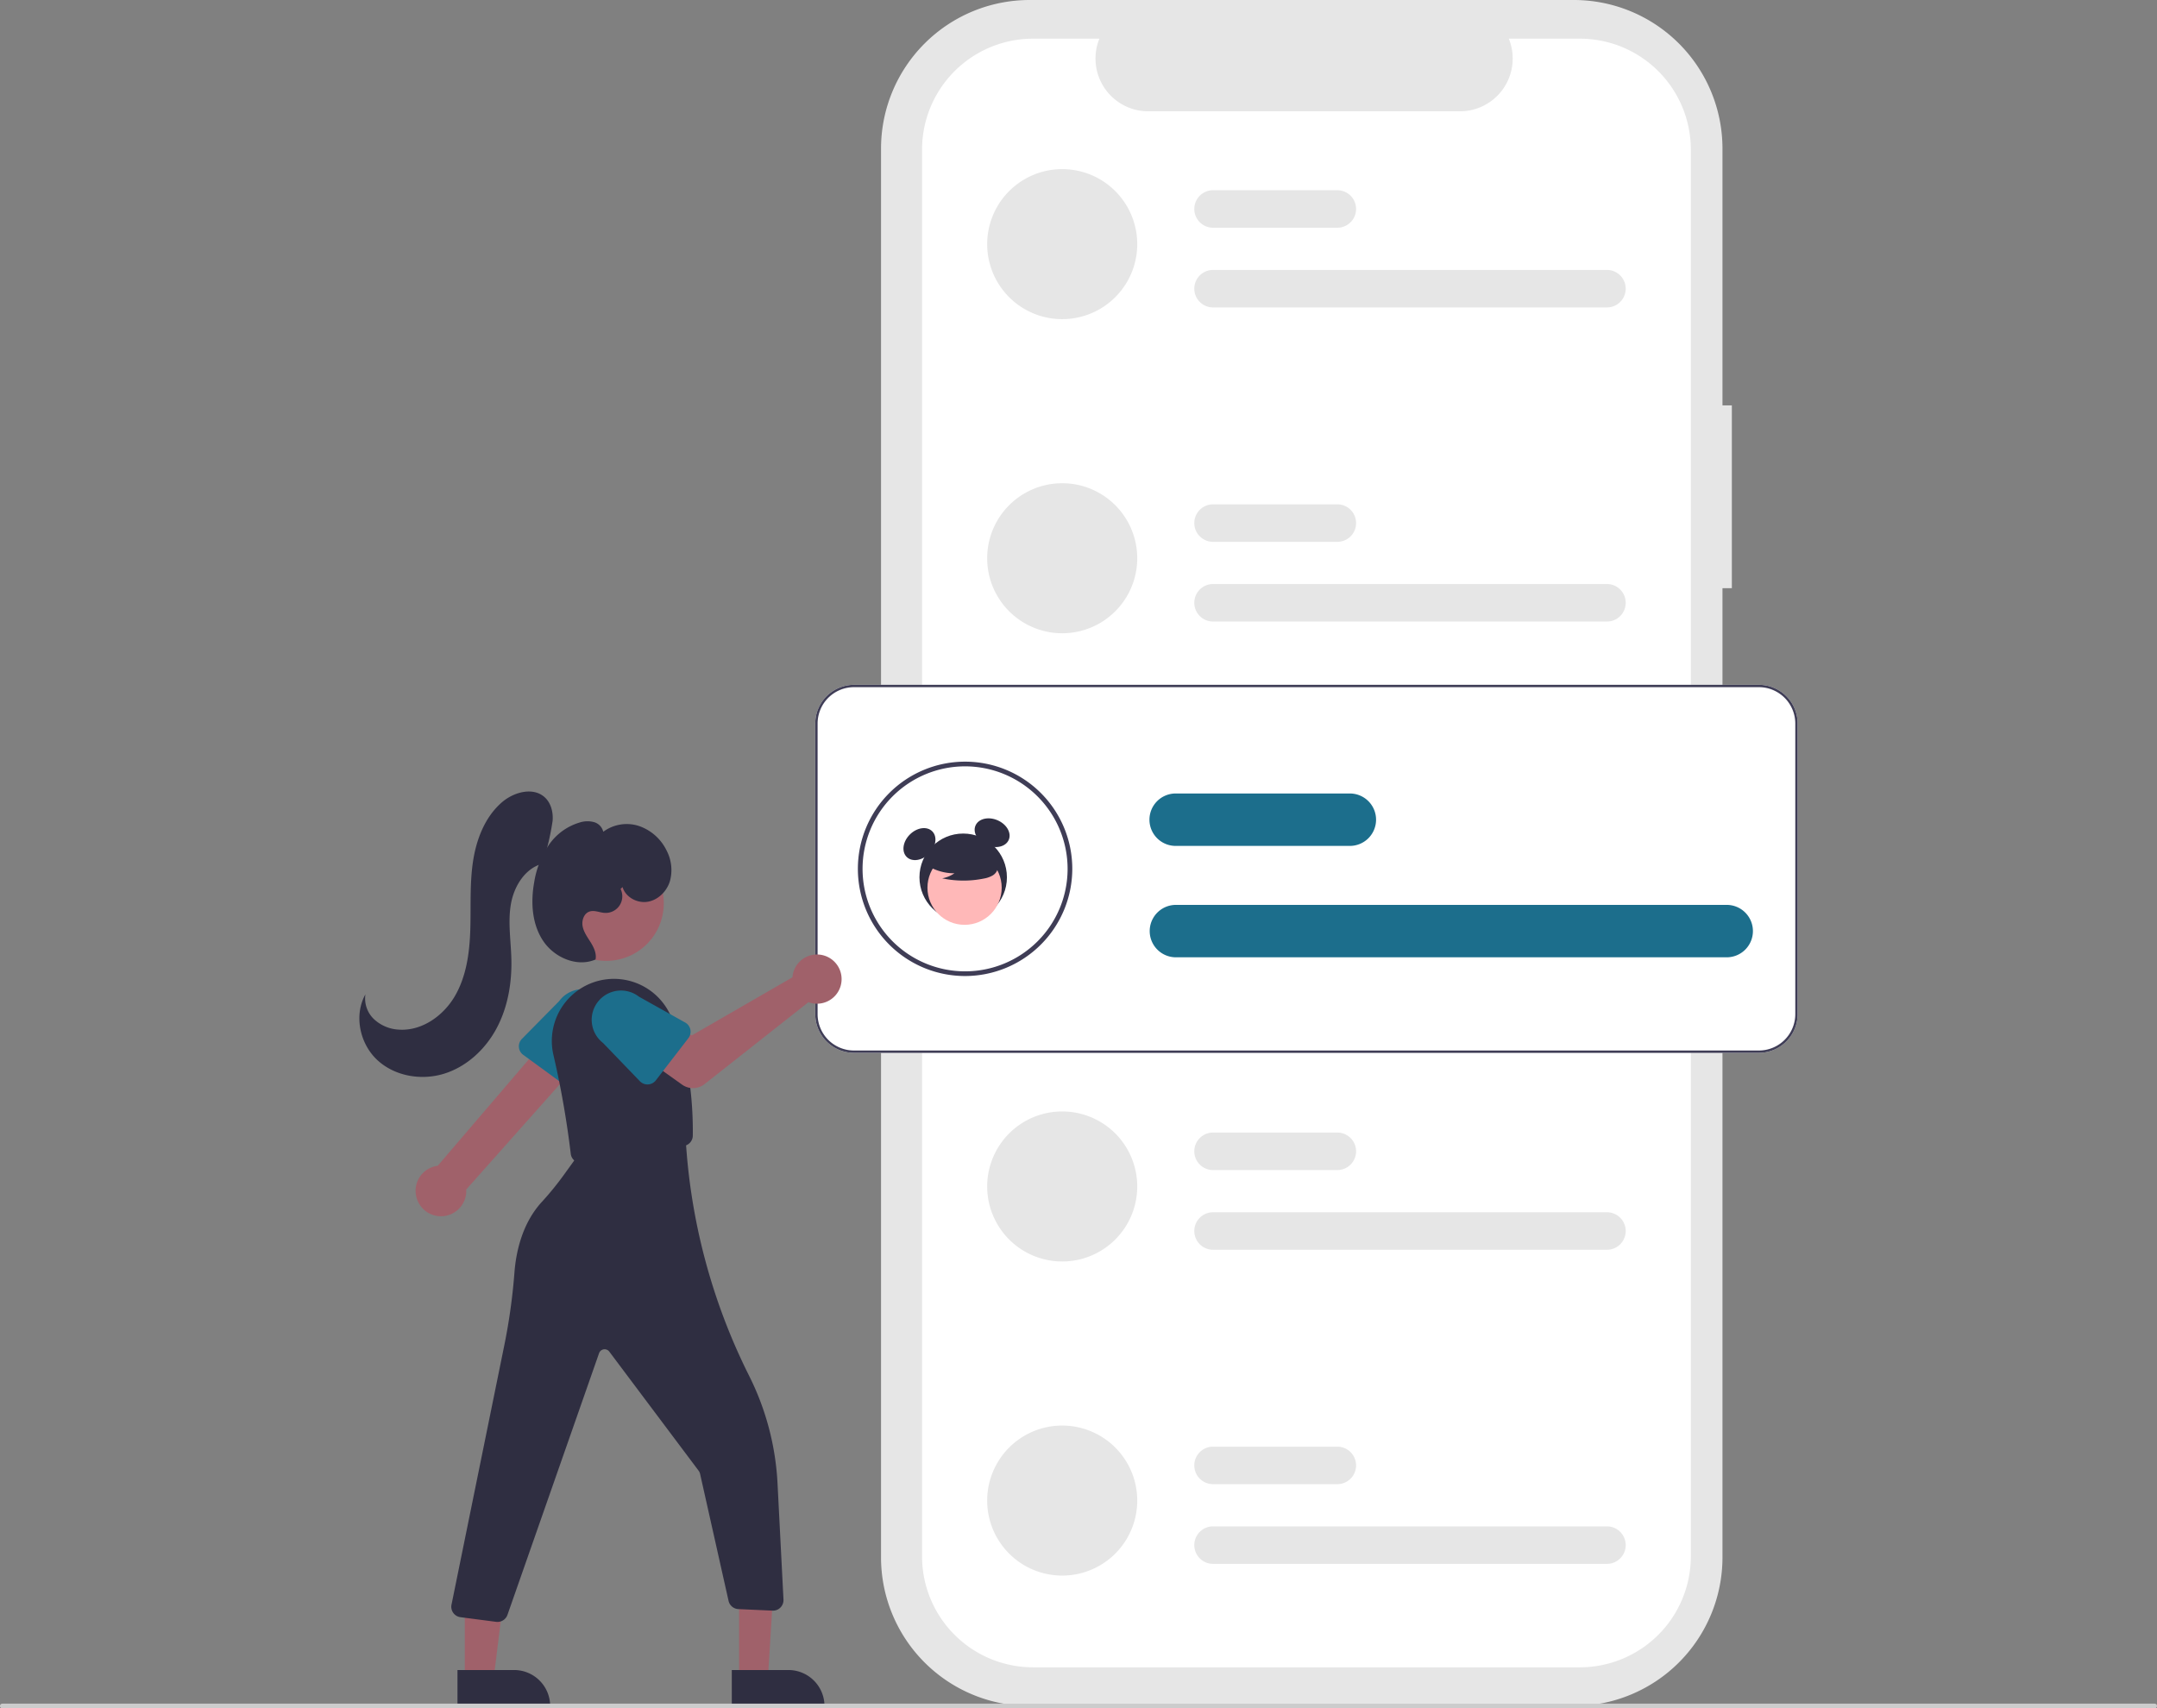 <svg xmlns="http://www.w3.org/2000/svg" data-name="Layer 1" width="920" height="728.787"><rect width="100%" height="100%" fill="#808080" stroke="none"/><path d="M738.666 172.947h-4V63.402A63.402 63.402 0 0 0 671.266 0H439.178a63.402 63.402 0 0 0-63.402 63.402v600.974a63.402 63.402 0 0 0 63.402 63.402h232.087a63.402 63.402 0 0 0 63.402-63.402V250.923h3.999Z" fill="#e6e6e6"/><path d="M721.172 63.844v600.09a47.35 47.35 0 0 1-47.35 47.35h-233.2a47.35 47.35 0 0 1-47.35-47.35V63.844a47.35 47.35 0 0 1 47.35-47.35h28.29a22.507 22.507 0 0 0 20.83 30.99h132.96a22.507 22.507 0 0 0 20.83-30.99h30.29a47.35 47.35 0 0 1 47.35 47.35Z" fill="#fff"/><path d="M453.053 72.151a32 32 0 0 0 0 64 32 32 0 0 0 0-64ZM685.391 131.151h-168a8 8 0 1 1 0-16h168a8 8 0 0 1 0 16ZM570.391 97.151h-53a8 8 0 1 1 0-16h53a8 8 0 0 1 0 16ZM453.053 206.151a32 32 0 0 0 0 64 32 32 0 0 0 0-64ZM685.391 265.151h-168a8 8 0 1 1 0-16h168a8 8 0 0 1 0 16ZM570.391 231.151h-53a8 8 0 1 1 0-16h53a8 8 0 0 1 0 16ZM453.053 474.151a32 32 0 0 0 0 64 32 32 0 0 0 0-64ZM685.391 533.151h-168a8 8 0 1 1 0-16h168a8 8 0 0 1 0 16ZM570.391 499.151h-53a8 8 0 1 1 0-16h53a8 8 0 0 1 0 16ZM453.053 608.151a32 32 0 0 0 0 64 32 32 0 0 0 0-64ZM685.391 667.151h-168a8 8 0 1 1 0-16h168a8 8 0 0 1 0 16ZM570.391 633.151h-53a8 8 0 1 1 0-16h53a8 8 0 0 1 0 16Z" fill="#e6e6e6"/><path d="M750.222 449.151h-386a16.519 16.519 0 0 1-16.5-16.5v-124a16.519 16.519 0 0 1 16.5-16.5h386a16.519 16.519 0 0 1 16.5 16.5v124a16.519 16.519 0 0 1-16.5 16.5Z" fill="#fff"/><path d="M411.625 416.377a45.726 45.726 0 1 1 45.726-45.726 45.778 45.778 0 0 1-45.726 45.726Zm0-89.452a43.726 43.726 0 1 0 43.726 43.726 43.776 43.776 0 0 0-43.726-43.726Z" fill="#3f3d56"/><path d="M736.363 408.39H501.551a11.182 11.182 0 1 1 0-22.364h234.812a11.182 11.182 0 1 1 0 22.363ZM575.629 360.868H501.55a11.182 11.182 0 1 1 0-22.363h74.078a11.182 11.182 0 1 1 0 22.363Z" fill="#1c6e8c"/><path d="M750.222 449.151h-386a16.519 16.519 0 0 1-16.5-16.5v-124a16.519 16.519 0 0 1 16.5-16.5h386a16.519 16.519 0 0 1 16.5 16.5v124a16.519 16.519 0 0 1-16.5 16.5Zm-386-156a15.518 15.518 0 0 0-15.5 15.5v124a15.518 15.518 0 0 0 15.5 15.5h386a15.518 15.518 0 0 0 15.5-15.5v-124a15.518 15.518 0 0 0-15.5-15.5Z" fill="#3f3d56"/><circle cx="410.817" cy="374.25" r="18.654" fill="#2f2e41"/><ellipse cx="532.163" cy="445.705" rx="7.719" ry="5.789" transform="rotate(-45 358.827 571.896)" fill="#2f2e41"/><ellipse cx="563.162" cy="440.842" rx="5.789" ry="7.719" transform="rotate(-66.87 428.332 504.06)" fill="#2f2e41"/><circle cx="411.409" cy="378.703" r="15.832" fill="#ffb8b8"/><path d="M394.774 368.745a21.532 21.532 0 0 0 12.305 3.803 13.195 13.195 0 0 1-5.23 2.151 43.418 43.418 0 0 0 17.735.1 11.478 11.478 0 0 0 3.713-1.275 4.699 4.699 0 0 0 2.292-3.065c.389-2.223-1.343-4.242-3.143-5.603a23.184 23.184 0 0 0-19.483-3.893 10.669 10.669 0 0 0-5.77 3.26c-1.413 1.748-1.832 4.442-.485 6.242Z" fill="#2f2e41"/><path d="M177.735 511.165a10.743 10.743 0 0 1 8.95-13.829l51.333-59.983 11.973 12.57-51.131 57.514a10.8 10.8 0 0 1-21.125 3.728Z" fill="#a0616a"/><path d="M221.318 446.72a4.495 4.495 0 0 1 1.28-3.522l15.86-16.081a12.497 12.497 0 0 1 20.222 14.689l-10.544 20.055a4.5 4.5 0 0 1-6.639 1.539l-18.349-13.41a4.495 4.495 0 0 1-1.83-3.27Z" fill="#1c6e8c"/><circle cx="258.556" cy="385.354" r="24.561" fill="#a0616a"/><path d="M245.201 495.261a4.448 4.448 0 0 1-1.766-3.064 393 393 0 0 0-7.402-42.21 26.493 26.493 0 0 1 49.196-18.386c9.66 18.128 10.397 43.017 10.266 52.876a4.492 4.492 0 0 1-3.753 4.368l-43.095 7.253a4.56 4.56 0 0 1-.76.064 4.462 4.462 0 0 1-2.686-.9Z" fill="#2f2e41"/><path d="M338.24 415.29a10.526 10.526 0 0 0-.239 1.64l-42.957 24.783-10.442-6.011-11.13 14.572 17.45 12.438a8 8 0 0 0 9.598-.234l44.296-34.946a10.497 10.497 0 1 0-6.575-12.241Z" fill="#a0616a"/><path d="m293.608 442.886-13.884 17.994a4.5 4.5 0 0 1-6.804.373l-15.717-16.321a12.497 12.497 0 0 1 15.326-19.744l19.713 11.023a4.5 4.5 0 0 1 1.366 6.675Z" fill="#1c6e8c"/><path fill="#a0616a" d="m315.252 716.442 12.26-.001 2.886-47.135-15.148-.152.002 47.288z"/><path d="m312.125 712.44 24.144-.002a15.386 15.386 0 0 1 15.387 15.386v.5l-39.53.002Z" fill="#2f2e41"/><path fill="#a0616a" d="m198.252 716.442 12.26-.001 5.832-47.288-18.094.001.002 47.288z"/><path d="m195.125 712.44 24.144-.002a15.386 15.386 0 0 1 15.387 15.386v.5l-39.53.002ZM211.614 691.883l-15.215-1.985a4.5 4.5 0 0 1-3.763-5.629l22.194-109.061a253.545 253.545 0 0 0 4.57-32.09c.648-8.773 3.216-21.179 11.772-30.455a128.635 128.635 0 0 0 9.725-12.016l6.718-9.302 44.752-7.12.03.554a259.338 259.338 0 0 0 27.135 102.178 115.4 115.4 0 0 1 12.104 45.971l2.536 49.453a4.506 4.506 0 0 1-1.303 3.402 4.448 4.448 0 0 1-3.395 1.322l-14.545-.66a4.508 4.508 0 0 1-4.187-3.512l-12.144-54.18a3.535 3.535 0 0 0-.615-1.334l-38.11-50.814a2.5 2.5 0 0 0-4.36.674l-39.07 111.627a4.523 4.523 0 0 1-4.253 3.014 4.418 4.418 0 0 1-.576-.037ZM231.398 368.306a108.931 108.931 0 0 0 4.305-18.145c.287-3.587-.632-7.446-3.243-9.92-4.888-4.631-13.193-2.426-18.305 1.957-7.388 6.335-11.072 16.07-12.465 25.7s-.78 19.426-1.115 29.151-1.726 19.726-6.684 28.1-14.16 14.8-23.865 14.088a16.795 16.795 0 0 1-10.514-4.455 12.19 12.19 0 0 1-3.661-10.586c-4.96 8.882-2.446 20.92 4.953 27.903s18.78 8.957 28.507 5.976 17.733-10.457 22.515-19.437 6.534-19.353 6.28-29.524c-.195-7.81-1.523-15.684-.203-23.384s6.139-15.519 13.738-17.332Z" fill="#2f2e41"/><path d="M265.525 378.43c1.295 4.328 6.251 6.997 10.71 6.265s8.124-4.403 9.478-8.713a17.938 17.938 0 0 0-1.402-13.15 20.479 20.479 0 0 0-11.717-10.438 16.814 16.814 0 0 0-15.289 2.443 5.623 5.623 0 0 0-3.929-4.109 10.745 10.745 0 0 0-5.897.087 24.296 24.296 0 0 0-13.522 9.837 39.536 39.536 0 0 0-6.129 15.798c-1.508 8.469-.952 17.723 3.804 24.89s14.487 11.4 22.381 7.983c.493-2.517-.673-5.05-2.023-7.231s-2.948-4.305-3.466-6.816.475-5.583 2.905-6.404c2.072-.7 4.281.434 6.464.571a7.084 7.084 0 0 0 6.796-10.207Z" fill="#2f2e41"/><path d="M919 728.787H1a1 1 0 0 1 0-2h918a1 1 0 0 1 0 2Z" fill="#ccc"/></svg>